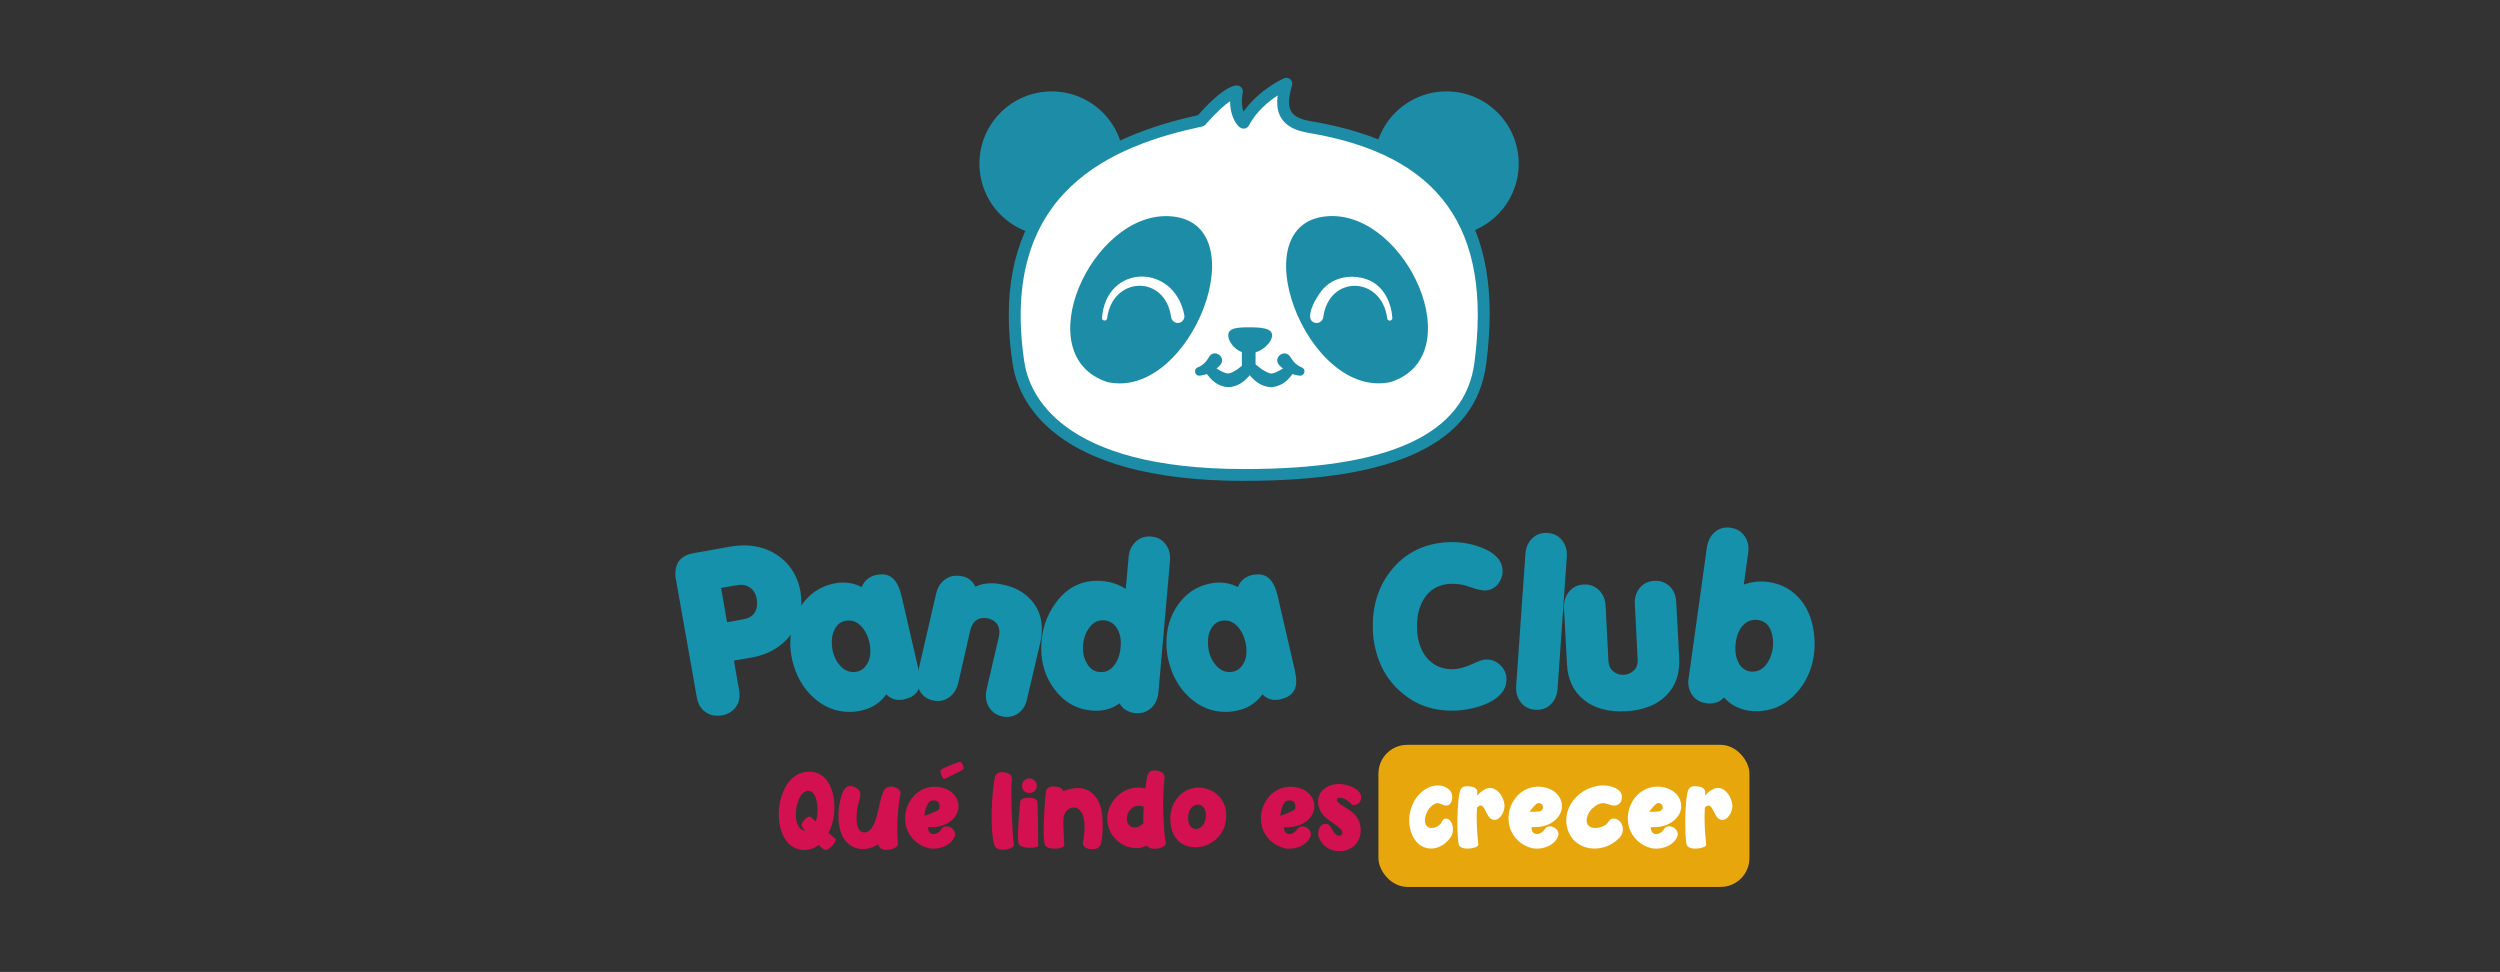 <?xml version="1.0" encoding="UTF-8"?> <svg xmlns="http://www.w3.org/2000/svg" id="Capa_1" data-name="Capa 1" viewBox="0 0 445 173"><rect x="0" y="0" width="445" height="173" fill="#333333" stroke="none"/><defs><style> .cls-1 { fill: #1d8da7; } .cls-1, .cls-2, .cls-3, .cls-4, .cls-5 { stroke-width: 0px; } .cls-2 { fill: #d31150; } .cls-3 { fill: #e7a70c; } .cls-4 { fill: #fff; } .cls-5 { fill: #1591ab; } </style></defs><g><g><g><circle class="cls-1" cx="257.47" cy="29.13" r="12.86"></circle><circle class="cls-1" cx="187.2" cy="29.13" r="12.86"></circle></g><g><path class="cls-4" d="m213.79,21.47c4.64-5.29,6.38-5.2,6.38-5.2-.69,3.81,1.02,5.59,1.21,5.58,2.42-4.64,7.6-6.94,7.6-6.94-1.41,4.79-.28,6.99,4.22,7.72,19.88,3.35,34.04,13.58,30.3,42.04-1.52,11.56-12.23,19.87-41.98,19.87-29.75,0-38.93-11.11-40.25-20.02-4.55-30.65,15.92-39.52,32.52-43.05Z"></path><path class="cls-1" d="m221.52,85.6c-34.47,0-40.36-14.63-41.29-20.92-3.58-24.12,7.21-38.57,33-44.17,4.33-4.87,6.32-5.33,6.99-5.3.3.01.59.16.78.4.19.24.27.55.21.85-.29,1.57-.12,2.69.13,3.42,2.73-3.91,7-5.85,7.2-5.94.38-.17.81-.1,1.12.17.31.27.43.7.32,1.09-.66,2.24-.7,3.78-.11,4.71.52.82,1.66,1.37,3.49,1.67,24.6,4.15,34.51,17.88,31.18,43.22-1.84,13.99-15.91,20.79-43.03,20.79Zm-2.57-67.59c-.91.63-2.34,1.85-4.37,4.16-.15.17-.35.29-.57.34-15.77,3.36-36.22,11.36-31.69,41.86.85,5.75,6.38,19.12,39.2,19.12,25.87,0,39.26-6.2,40.93-18.95,3.15-23.96-6.21-36.95-29.43-40.87-2.49-.41-4.07-1.24-4.94-2.63-.66-1.04-.87-2.36-.65-4.05-1.61,1.05-3.82,2.84-5.12,5.34-.17.32-.49.54-.85.56-.51.05-.89-.29-1.13-.55-.27-.3-1.38-1.69-1.38-4.34Zm-5.16,3.47h0,0Zm6.45-4.15h0Z"></path></g></g><g><g><path class="cls-1" d="m218.63,59.68c0,1.28,1.53,3.22,3.69,3.22,2.16,0,4.12-1.94,4.12-3.22s-1.97-1.42-4.12-1.42-3.69.14-3.69,1.42Z"></path><path class="cls-1" d="m222.27,66.26c-.67,0-1.22-.54-1.22-1.22v-2.56c0-.67.54-1.22,1.22-1.22s1.22.54,1.22,1.22v2.56c0,.67-.54,1.22-1.22,1.22Z"></path><path class="cls-1" d="m230.38,66.13c-.99,1.46-2.08,2.62-4.1,2.8-2.04-.14-3.14-1.26-4.26-2.66-.33-.45-.24-1.09.22-1.42,1.03-.71,1.91.76,2.79,1.13.49.31,1,.49,1.25.51.84-.03,2.08-.92,2.89-1.42.71-.56,1.69.31,1.21,1.07h0Z"></path><path class="cls-1" d="m229.73,63.59c.32.54.75,1.12,1.31,1.46.22.14.48.26.7.36.39.17.56.62.39,1.01-.14.32-.47.49-.8.45-.7-.1-1.27-.23-1.92-.57-.67-.39-1.13-.73-1.69-1.28-1.28-1.42,1.07-3.09,2-1.42h0Z"></path><path class="cls-1" d="m215.73,65.06c.81.51,2.06,1.4,2.89,1.42.26-.01.76-.2,1.25-.51.91-.42,2-2.07,2.99-.93.29.37.28.87.02,1.23-1.12,1.4-2.22,2.52-4.26,2.66-2.02-.17-3.11-1.34-4.1-2.8-.24-.38-.12-.89.26-1.12.31-.19.67-.15.95.05h0Z"></path><path class="cls-1" d="m217.09,65.1c-.74.71-1.58,1.31-2.56,1.58-.32.09-.61.14-.96.19-.86.12-1.2-1.12-.41-1.46.86-.31,1.58-1.02,2.01-1.81.98-1.74,3.36.12,1.91,1.5h0Z"></path></g><g><path class="cls-1" d="m236.59,38.47c-16.17.78-3.98,32.89,11,29.52,14.32-4.71,2.84-30.19-11-29.52Z"></path><path class="cls-1" d="m197.09,68c14.98,3.37,27.16-28.74,11-29.52-13.84-.66-25.32,24.81-11,29.52Z"></path></g><path class="cls-4" d="m246.92,56.65c-.96-7.5-10.31-7.81-11.38-.24-.06.68-.69,1.17-1.36,1.07-2.54-.46.56-5.48,1.66-6.37,2.08-2.05,5.4-2.32,7.97-1.18,2.56,1.18,3.85,3.97,4.03,6.66.03.6-.87.65-.91.06h0Z"></path><path class="cls-4" d="m196.16,56.59c.7-9.63,12.83-9.81,14.64-.54.14.64-.27,1.27-.91,1.41-.69.15-1.37-.35-1.44-1.06-1.07-7.58-10.43-7.25-11.38.24-.04.59-.95.54-.91-.06h0Z"></path></g></g><g><g><path class="cls-5" d="m133.89,117.02l-3.25.57.92,5.23c.05.28.08.56.08.84,0,1.12-.38,2.02-1.13,2.71-.75.69-1.69,1.03-2.81,1.03-.92,0-1.71-.29-2.39-.86-.67-.57-1.1-1.38-1.28-2.43l-3.74-21.12c-.05-.28-.08-.56-.08-.84,0-2.09,1.09-3.32,3.29-3.7l6.65-1.18c.76-.13,1.51-.19,2.25-.19,2.57,0,4.78.74,6.63,2.22,1.85,1.48,3,3.49,3.46,6.03.1.66.15,1.3.15,1.91,0,2.52-.82,4.67-2.46,6.44-1.64,1.77-3.74,2.88-6.28,3.34Zm-2.64-12.87l-2.9.5,1.07,6.11,2.9-.53c1.63-.28,2.44-1.23,2.44-2.86,0-.92-.24-1.68-.73-2.29-.56-.66-1.29-.99-2.18-.99-.2,0-.41.03-.61.08Z"></path><path class="cls-5" d="m161.01,124.47c-.33.08-.66.11-.99.11-.87,0-1.62-.33-2.25-.99-1.1,1.5-2.55,2.46-4.35,2.86-.74.18-1.48.27-2.21.27-2.39,0-4.53-.85-6.4-2.54-1.87-1.69-3.14-3.93-3.8-6.7-.23-1.02-.34-2.04-.34-3.06,0-2.57.69-4.83,2.06-6.78,1.38-1.95,3.2-3.19,5.46-3.72.64-.15,1.26-.23,1.87-.23,1.2,0,2.3.27,3.32.8.46-1.12,1.3-1.83,2.52-2.14.41-.08.79-.11,1.15-.11,1.68,0,2.81,1.25,3.4,3.74l3.06,13.25c.18.81.27,1.49.27,2.02,0,1.73-.92,2.8-2.75,3.21Zm-12.95-10.2c0,.51.05,1.03.15,1.57.25,1.09.71,2,1.38,2.71.66.71,1.43,1.07,2.29,1.07.99,0,1.76-.39,2.29-1.18.51-.69.76-1.55.76-2.6,0-.48-.06-.99-.19-1.53-.25-1.12-.71-2.04-1.38-2.77s-1.41-1.09-2.25-1.09c-.99,0-1.75.38-2.27,1.13-.52.75-.78,1.65-.78,2.69Z"></path><path class="cls-5" d="m178.31,127.49c-.87-.2-1.55-.64-2.06-1.3-.51-.66-.76-1.44-.76-2.33,0-.36.04-.73.11-1.11l2.18-9.32c.08-.33.11-.65.11-.95,0-.76-.27-1.37-.8-1.81-.54-.45-1.18-.67-1.95-.67-1.27,0-2.09.75-2.44,2.25l-2.14,9.36c-.23.94-.67,1.71-1.34,2.29-.66.59-1.43.88-2.29.88-.31,0-.6-.04-.88-.11-.89-.2-1.59-.64-2.08-1.3-.5-.66-.74-1.44-.74-2.33,0-.38.04-.75.11-1.11l3.29-14.28c.23-.97.67-1.74,1.34-2.31.66-.57,1.43-.86,2.29-.86,1.63,0,2.75.65,3.36,1.95.84-.41,1.79-.61,2.86-.61.71,0,1.49.1,2.33.31,2.01.46,3.62,1.39,4.83,2.79,1.21,1.4,1.81,3.08,1.81,5.04,0,.71-.08,1.45-.23,2.22l-2.41,10.27c-.2.97-.64,1.74-1.3,2.31s-1.44.86-2.33.86c-.28,0-.57-.04-.88-.11Z"></path><path class="cls-5" d="m202.18,126.95c-1.35-.13-2.32-.71-2.9-1.76-1.4,1.02-3.03,1.45-4.89,1.3-2.78-.25-5-1.51-6.68-3.78-1.58-2.09-2.37-4.52-2.37-7.29,0-3.08.87-5.79,2.6-8.14,1.91-2.6,4.37-3.9,7.37-3.9,1.88,0,3.58.48,5.08,1.45l.5-5.65c.1-1.15.53-2.07,1.28-2.77.75-.7,1.67-1,2.77-.9,1.07.08,1.92.53,2.54,1.36.62.83.88,1.81.78,2.96l-2.06,23.41c-.1,1.15-.53,2.07-1.28,2.77-.75.7-1.66,1.01-2.73.94Zm-5.65-16.54c-.99-.08-1.83.31-2.52,1.17-.69.85-1.1,1.92-1.22,3.19-.1,1.25.11,2.33.65,3.25.54.99,1.3,1.53,2.29,1.6,1.02.1,1.87-.28,2.56-1.15.69-.87,1.08-1.97,1.18-3.32.13-1.27-.08-2.35-.61-3.25-.53-.89-1.31-1.39-2.33-1.49Z"></path><path class="cls-5" d="m227.96,124.47c-.33.08-.66.11-.99.11-.87,0-1.62-.33-2.25-.99-1.1,1.5-2.55,2.46-4.35,2.86-.74.18-1.48.27-2.21.27-2.39,0-4.53-.85-6.4-2.54-1.87-1.69-3.14-3.93-3.8-6.7-.23-1.02-.34-2.04-.34-3.06,0-2.57.69-4.83,2.06-6.78,1.38-1.95,3.2-3.19,5.46-3.72.64-.15,1.26-.23,1.87-.23,1.2,0,2.3.27,3.32.8.46-1.12,1.3-1.83,2.52-2.14.41-.08.79-.11,1.15-.11,1.68,0,2.81,1.25,3.4,3.74l3.06,13.25c.18.81.27,1.49.27,2.02,0,1.73-.92,2.8-2.75,3.21Zm-12.95-10.2c0,.51.05,1.03.15,1.57.25,1.09.71,2,1.38,2.71.66.71,1.43,1.07,2.29,1.07.99,0,1.76-.39,2.29-1.18.51-.69.76-1.55.76-2.6,0-.48-.06-.99-.19-1.53-.25-1.12-.71-2.04-1.38-2.77s-1.41-1.09-2.25-1.09c-.99,0-1.75.38-2.27,1.13-.52.75-.78,1.65-.78,2.69Z"></path><path class="cls-5" d="m258.71,126.49c-3.63.07-6.75-1.03-9.35-3.32-2.54-2.21-4.12-5.1-4.75-8.66-.16-.9-.24-1.82-.25-2.75-.08-3.84.93-7.15,3.04-9.94,2.11-2.79,4.91-4.49,8.43-5.11.75-.13,1.54-.21,2.37-.22,1.91-.03,3.74.3,5.48.97,2.22.85,3.46,2.04,3.73,3.57.16.93-.01,1.79-.53,2.6-.52.8-1.24,1.29-2.17,1.45-.65.11-1.71-.1-3.18-.64-1.05-.38-2.13-.56-3.23-.52-.34,0-.68.04-1.03.1-1.63.29-2.89,1.13-3.78,2.53s-1.31,3.13-1.26,5.19c0,.59.05,1.17.15,1.72.31,1.73.99,3.1,2.04,4.1,1.12,1.07,2.5,1.59,4.15,1.56.38-.02.75-.06,1.1-.12.68-.12,1.48-.39,2.4-.81.92-.42,1.58-.67,1.98-.74,1.05-.19,2,.08,2.84.8.84.72,1.26,1.6,1.26,2.63.03,1.47-.73,2.7-2.26,3.69-1.23.79-2.8,1.35-4.71,1.68-.88.16-1.7.24-2.48.24Z"></path><path class="cls-5" d="m273.28,126.34c-1.1-.08-1.95-.52-2.58-1.32s-.9-1.79-.82-2.96l1.64-23.45c.08-1.15.48-2.07,1.22-2.79.74-.71,1.66-1.03,2.75-.95,1.09.08,1.95.52,2.58,1.32s.9,1.79.82,2.96l-1.64,23.45c-.08,1.15-.48,2.08-1.22,2.79-.74.71-1.66,1.03-2.75.95Z"></path><path class="cls-5" d="m289.39,126.61c-3.11.15-5.59-.53-7.47-2.04s-2.87-3.65-3-6.4l-.53-9.93c-.05-1.15.25-2.12.9-2.92.65-.8,1.52-1.23,2.62-1.28,1.07-.05,1.97.29,2.71,1.01.74.73,1.13,1.66,1.18,2.81l.5,9.78c.05.82.34,1.44.86,1.87.52.43,1.15.64,1.89.61.71-.05,1.31-.32,1.8-.8s.7-1.13.65-1.95l-.5-9.78c-.08-1.15.21-2.12.86-2.92.65-.8,1.52-1.23,2.62-1.28,1.09-.05,2,.28,2.73.99s1.11,1.66,1.16,2.83l.53,9.89c.15,2.78-.62,5.01-2.31,6.7-1.69,1.69-4.09,2.63-7.2,2.81Z"></path><path class="cls-5" d="m311.37,126.51c-1.86-.27-3.36-1.06-4.5-2.37-.58.64-1.32,1-2.21,1.07-.3.03-.63.02-.96-.03-.91-.13-1.64-.5-2.21-1.11-.56-.61-.89-1.38-.97-2.29-.03-.35-.01-.71.06-1.08l3.25-23.29c.14-.98.52-1.8,1.13-2.44.61-.64,1.34-1,2.21-1.07.3-.03.6-.01.88.04.91.13,1.64.5,2.21,1.13.57.63.89,1.39.97,2.27.03.36.01.72-.06,1.08l-.77,5.63c1.39-.5,2.84-.66,4.37-.46,2.49.37,4.46,1.51,5.94,3.43,1.27,1.68,2.02,3.76,2.23,6.25.1,1.14.07,2.28-.08,3.42-.37,2.54-1.38,4.73-3.03,6.59-1.77,1.97-3.87,3.06-6.31,3.27-.71.06-1.43.05-2.15-.04Zm1.54-16.16c-.26-.03-.5-.03-.73-.01-.84.07-1.54.47-2.12,1.2-.58.73-.94,1.66-1.1,2.8-.08.57-.09,1.12-.05,1.65.09,1.04.39,1.88.91,2.53.63.76,1.42,1.1,2.39,1.02,1.14-.1,2.04-.79,2.69-2.08.57-1.12.79-2.31.69-3.55-.19-2.13-1.08-3.32-2.69-3.56Z"></path></g><g><rect class="cls-3" x="245.36" y="132.58" width="66.04" height="25.29" rx="5.13" ry="5.13"></rect><g><path class="cls-2" d="m146.84,151.28c-.26-.09-.67-.45-1.14-.88-.69.56-1.53.88-2.4.89-6.58.22-6.02-13.59.47-13.92,5.01-.32,5.74,7.27,3.69,10.88.67.58,1.21,1.06,1.25,1.08.39.22-1.16,2.2-1.86,1.94Zm-3.54-3.43c-.22-.32-.43-.54-.45-.58-.06-.09-.48-.41.21-1.19.91-1.1,1.32-.61,1.32-.61,0,0,.58.58.78.75.63-1.02.58-5.46-1.27-5.46-2.33,0-3.32,6.75-.6,7.1Z"></path><path class="cls-2" d="m160.27,141.38c-.28,1.44-.43,2.89-.52,4.44-.04,1.12-.04,2.22,0,3.09.07.84.06,1.17.07,1.21.26,1.04-2.98,1.77-3.41.43-.02-.07-.06-.15-.07-.28-1.14.71-2.2.95-3.17.84-4.32-.5-4.45-6.24-3.35-9.58.13-.41.3-.78.5-1.04.3-.41.73-.69,1.4-.52.93.24,1.29.73,1.4,1.16.13.86-.34,1.45-.54,3-.37,2.8.21,4.08,1.34,4.04,1.19-.06,1.83-1.64,2.26-3.32.34-1.3.5-2.65,1.08-3.99.58-1.53,3.34-.73,3.02.52Z"></path><path class="cls-2" d="m167.26,147.07c-.6.15-1.21.19-2.07.17,0,1.68,1.75,1.53,2.48.19.82-.82,2.42-.02,2.33,1.19-.45,1.83-2.85,2.72-4.66,2.37-1.77-.41-3.43-1.73-4.02-3.75-.91-3.17,1.16-7.06,4.9-7.21,1.86-.04,3.89.84,4.34,2.89.39,2.05-1.3,3.71-3.3,4.16Zm-.06-3.15c.3-1.96-1.57-1.36-1.57-1.36-.89.52-1.1,2.65-1.1,2.65l1.06-.37c.95-.41,1.57-.63,1.6-.91Z"></path><path class="cls-2" d="m180.47,150.27c.24.88-2.94,1.6-3.47.19-.86-2.8-.41-9.62.02-11.72.04-.19.02-1.3,1.4-1.3.78.04,1.86.35,1.68,1.3-.24,2.53.11,10.06.37,11.54Z"></path><path class="cls-2" d="m184.79,150.46c.15.6-3.13.69-3.45-.24-.35-.88.07-5.57.24-7.32.02-.11-.11-.82,1.27-.89,1.88-.13,1.79.75,1.79.75.15.13.13,7.6.15,7.71Zm-1.58-9.3c-.71,0-1.29-.56-1.29-1.3s.58-1.3,1.29-1.3c.76,0,1.34.58,1.34,1.3s-.58,1.3-1.34,1.3Z"></path><path class="cls-2" d="m195.83,150.5c-.48,1.06-3.07.82-3.07-.39,0-.32.15-1.01.15-1.01.15-1.04.24-2.25,0-3.37-.19-.89-.67-2.03-1.86-1.99-.91.02-1.81.86-1.77,2.42-.02.02-.02.06-.02.07.06,2.07.15,4.03.19,4.16.17.73-3.07,1.08-3.48-.06-.45-1.32,0-7.98.21-9.3.04-.15-.02-1.06,1.36-1.04.93,0,1.38.26,1.57.54.07.11.09.22.13.3.86-.34,1.84-.6,2.79-.56,2.22.09,3.65,1.88,4.06,4.06.3,1.53.26,5.05-.24,6.17Z"></path><path class="cls-2" d="m206.11,151.02c-.76.15-1.58.04-1.96-.5-3.11,1.57-7.16-1.16-7.06-4.88.09-3.37,3.39-6.21,6.8-5.29.09-.62.17-1.92.47-2.55.15-.35.5-.73,1.32-.65.93.06,1.34.43,1.51.75.15.34.09.63.09.63-.41,3.37-.24,8.91.22,11.5.15.43-.58.86-1.4,1.01Zm-2.59-4.49c-.02-.93-.02-1.86.06-2.94-1.49-.58-2.93.39-3,2.12,0,1.68,1.68,2.14,2.94.82Z"></path><path class="cls-2" d="m208.31,145.93c-.04-1.12.22-2.24.78-3.21.86-1.43,2.29-2.5,4.14-2.53,2.53-.04,5.11,1.81,5.03,5.05,0,6.48-9.75,8.09-9.95.69Zm3.17-.34c0,2.81,2.89,2.46,3.15-.07.34-3.11-3.15-3.06-3.15.07Z"></path><path class="cls-2" d="m230.6,147.07c-.6.15-1.21.19-2.07.17,0,1.68,1.75,1.53,2.48.19.82-.82,2.42-.02,2.33,1.19-.45,1.83-2.85,2.72-4.66,2.37-1.77-.41-3.43-1.73-4.02-3.75-.91-3.17,1.16-7.06,4.9-7.21,1.86-.04,3.89.84,4.34,2.89.39,2.05-1.3,3.71-3.3,4.16Zm-.06-3.15c.3-1.96-1.57-1.36-1.57-1.36-.89.52-1.1,2.65-1.1,2.65l1.06-.37c.95-.41,1.57-.63,1.6-.91Z"></path><path class="cls-2" d="m242.13,146.95c.39,1.99-.65,4.01-2.8,4.47-1.64.35-3.43-.26-4.36-1.9-1.19-2.09,1.04-3.97,1.98-2.18.26.5,1.06,1.9,1.81,1.3.24-.19.3-.62-.15-1.12-.58-.58-1.9-1.36-2.53-1.9-2.18-1.84-1.98-4.99.89-5.87,1.47-.45,3.28-.11,4.57.84,1.27.99.63,2.16.26,2.42-.5.37-1.1.34-1.21.19-.13-.17-.3-.47-1.12-.93-1.23-.69-2.31-.02-.69,1.04.54.34,1.21.73,1.64,1.03.54.39,1.45,1.23,1.72,2.61Z"></path></g><g><path class="cls-4" d="m254.12,144.35c-.79,1.42-.73,3.43,1.25,2.96.46-.13,1.05-.5,1.24-.99.14-.26.4-.74.94-.6,1.05.28,1.47,2.16.65,3.34-2.18,3.09-6.41,2.63-7.25-1.79-.66-3.62,1.67-7.15,4.65-7.45,1.11-.11,2.55.41,2.84,1.56.19.82-.09,2.01-1.01,2.01-.62,0-1.17-.56-1.74-.41-.63.15-1.27.8-1.57,1.36Z"></path><path class="cls-4" d="m267.78,143.79c-.17,1.27-1.21,2.63-2.35,1.99-1.02-.56-1.23-3.43-2.53-2.01-.13,2.14,0,4.38.24,6.52.22.69-3,1.25-3.45.11-.39-1.01-.43-8.53.34-9.93.15-.28.47-.56,1.25-.52.63.02,1.73.2,1.68,1.06,0,0,0,.2-.02.58.65-.69,1.57-1.41,2.42-1.34,1.55.15,2.63,2.27,2.42,3.54Z"></path><path class="cls-4" d="m275.08,147.42c-.73,1.34-2.48,1.49-2.48-.19.86.02,1.47-.02,2.07-.17,1.99-.45,3.69-2.11,3.3-4.15-.45-2.05-2.48-2.93-4.34-2.89-3.75.15-5.81,4.04-4.9,7.21.6,2.01,2.25,3.34,4.02,3.75,1.81.35,4.21-.54,4.66-2.37.09-1.21-1.51-2.01-2.33-1.19Zm-1.49-4.4c.37-.18.81-.02.99.35s.02.81-.35.99c-.37.18-1.99.13-1.99.13,0,0,.99-1.29,1.36-1.46Z"></path><path class="cls-4" d="m283.04,144.35c-1.02,1.42-.95,3.43,1.62,2.96.6-.13,1.36-.5,1.6-.99.19-.26.52-.74,1.21-.6,1.36.28,1.9,2.16.84,3.34-2.81,3.09-8.29,2.63-9.37-1.79-.86-3.62,2.16-7.15,6.02-7.45,1.44-.11,3.3.41,3.67,1.56.24.82-.11,2.01-1.3,2.01-.8,0-1.51-.56-2.25-.41-.82.15-1.64.8-2.03,1.36Z"></path><path class="cls-4" d="m308.34,143.79c-.17,1.27-1.21,2.63-2.35,1.99-1.02-.56-1.23-3.43-2.53-2.01-.13,2.14,0,4.38.24,6.52.22.69-3,1.25-3.45.11-.39-1.01-.43-8.53.34-9.93.15-.28.47-.56,1.25-.52.63.02,1.73.2,1.68,1.06,0,0,0,.2-.02.58.65-.69,1.57-1.41,2.42-1.34,1.55.15,2.63,2.27,2.42,3.54Z"></path><path class="cls-4" d="m296.31,147.42c-.73,1.34-2.48,1.49-2.48-.19.86.02,1.47-.02,2.07-.17,1.99-.45,3.69-2.11,3.3-4.15-.45-2.05-2.48-2.93-4.34-2.89-3.75.15-5.81,4.04-4.9,7.21.6,2.01,2.25,3.34,4.02,3.75,1.81.35,4.21-.54,4.66-2.37.09-1.21-1.51-2.01-2.33-1.19Zm-1.42-4.4c.37-.18.81-.02.99.35.18.37.02.81-.35.99s-1.99.13-1.99.13c0,0,.99-1.29,1.36-1.46Z"></path></g><path class="cls-2" d="m168.12,138.64c-.22.19-.97-1.27-.64-1.6.3-.34,2.39-1.11,3.17-1.39.05-.01.33-.22.66.39.46.82.07.96.07.96-.02.09-3.21,1.62-3.25,1.65Z"></path></g></g></svg> 